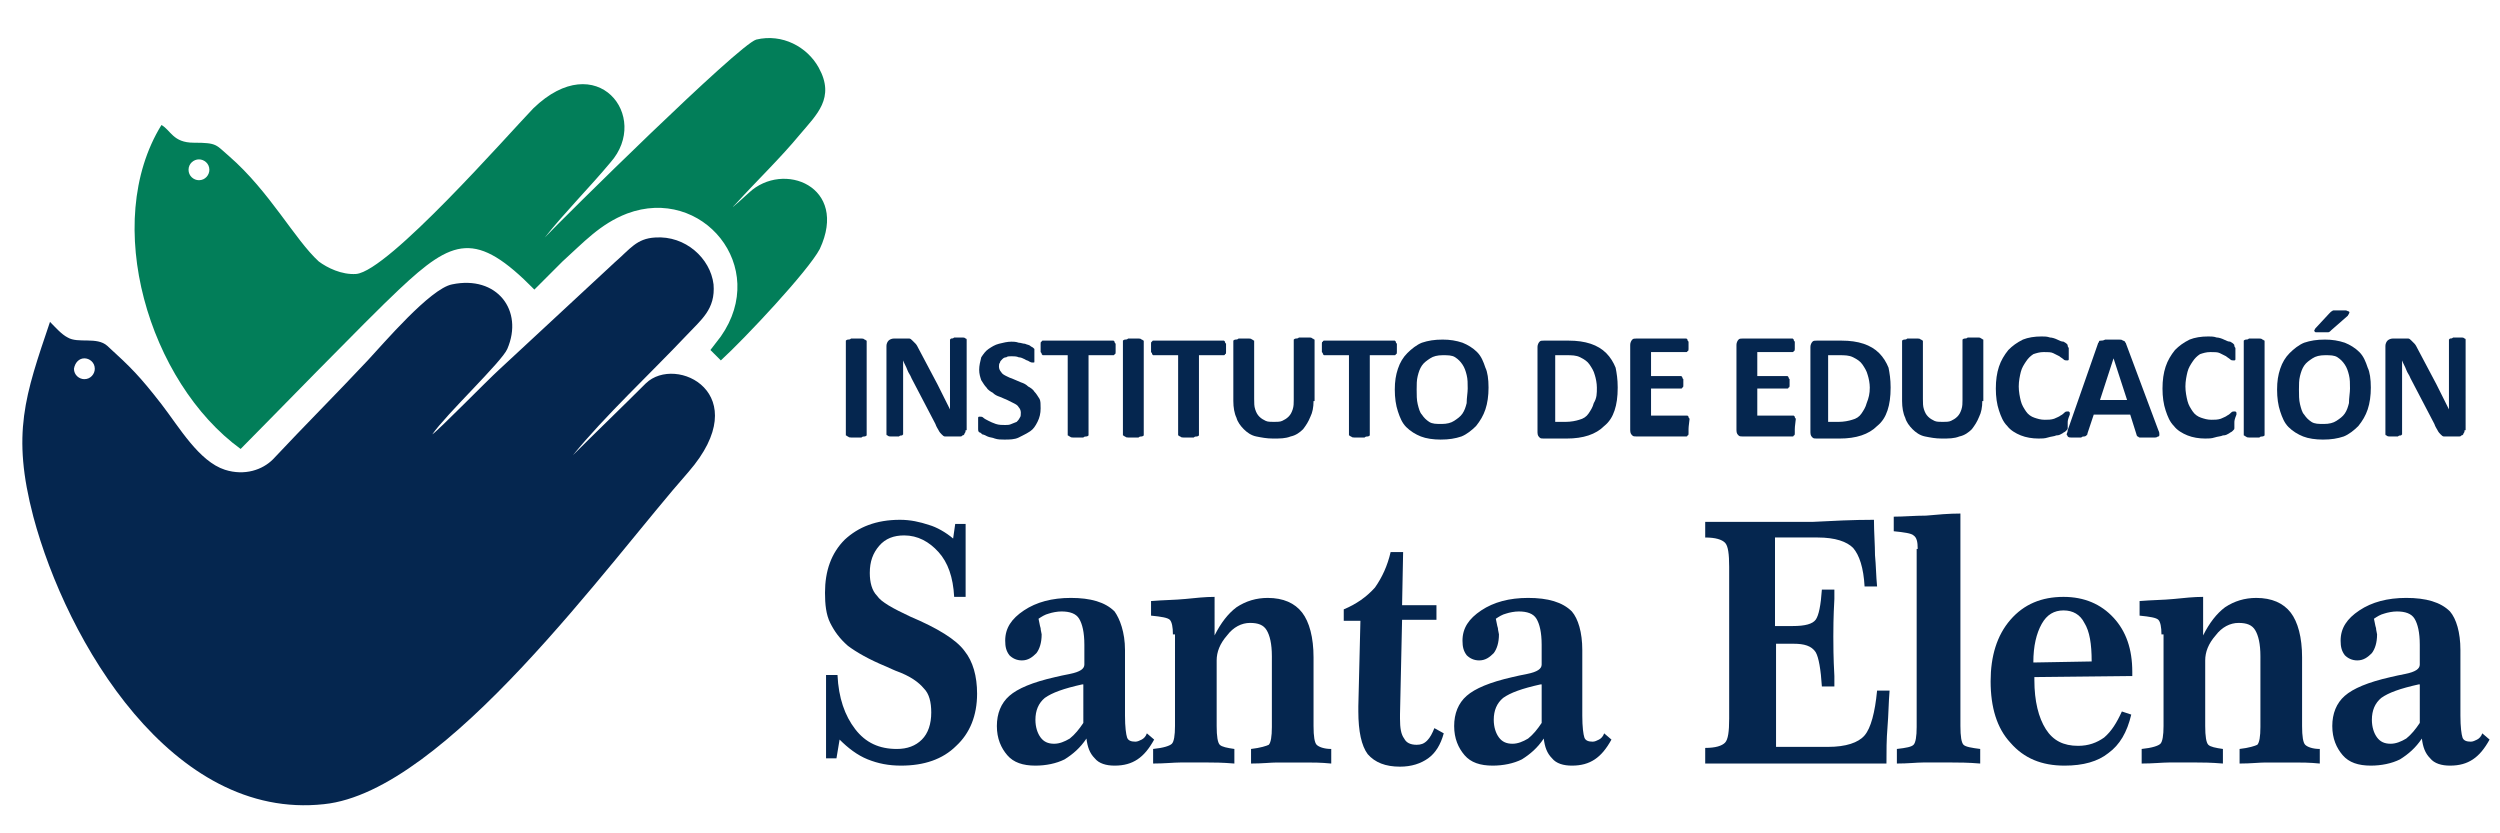 <?xml version="1.0" encoding="utf-8"?>
<!-- Generator: Adobe Illustrator 24.0.2, SVG Export Plug-In . SVG Version: 6.00 Build 0)  -->
<svg version="1.1" id="Capa_1" xmlns="http://www.w3.org/2000/svg" xmlns:xlink="http://www.w3.org/1999/xlink" x="0px" y="0px"
	 viewBox="0 0 240 80" style="enable-background:new 0 0 240 80;" xml:space="preserve">
<style type="text/css">
	.st0{fill:#05264F;}
	.st1{fill-rule:evenodd;clip-rule:evenodd;fill:#05264F;}
	.st2{fill-rule:evenodd;clip-rule:evenodd;fill:#027E59;}
</style>
<g>
	<path class="st0" d="M83.2,41.7c0,0,0,0.1,0,0.1c0,0-0.1,0.1-0.2,0.1c-0.1,0-0.2,0-0.3,0.1c-0.1,0-0.3,0-0.5,0c-0.2,0-0.3,0-0.5,0
		c-0.1,0-0.2,0-0.3-0.1c-0.1,0-0.1-0.1-0.2-0.1c0,0,0-0.1,0-0.1v-8.9c0,0,0-0.1,0-0.1c0,0,0.1-0.1,0.2-0.1c0.1,0,0.2,0,0.3-0.1
		c0.1,0,0.3,0,0.5,0c0.2,0,0.3,0,0.5,0c0.1,0,0.2,0,0.3,0.1c0.1,0,0.1,0.1,0.2,0.1c0,0,0,0.1,0,0.1V41.7z"/>
	<path class="st0" d="M92.7,41.3c0,0.1,0,0.2-0.1,0.3c0,0.1-0.1,0.2-0.2,0.2c-0.1,0.1-0.1,0.1-0.2,0.1c-0.1,0-0.2,0-0.3,0h-0.8
		c-0.2,0-0.3,0-0.4,0c-0.1,0-0.2-0.1-0.3-0.2c-0.1-0.1-0.2-0.2-0.3-0.4c-0.1-0.2-0.2-0.3-0.3-0.6l-2.3-4.4c-0.1-0.3-0.3-0.5-0.4-0.8
		c-0.1-0.3-0.3-0.6-0.4-0.9h0c0,0.3,0,0.7,0,1c0,0.3,0,0.7,0,1.1v4.9c0,0,0,0.1,0,0.1c0,0-0.1,0.1-0.1,0.1c-0.1,0-0.2,0-0.3,0.1
		c-0.1,0-0.3,0-0.4,0c-0.2,0-0.3,0-0.4,0c-0.1,0-0.2,0-0.3-0.1c-0.1,0-0.1-0.1-0.1-0.1c0,0,0-0.1,0-0.1v-8.4c0-0.2,0.1-0.4,0.2-0.5
		c0.1-0.1,0.3-0.2,0.5-0.2h1c0.2,0,0.3,0,0.5,0c0.1,0,0.2,0.1,0.3,0.2c0.1,0.1,0.2,0.2,0.3,0.3c0.1,0.1,0.2,0.3,0.3,0.5l1.8,3.4
		c0.1,0.2,0.2,0.4,0.3,0.6c0.1,0.2,0.2,0.4,0.3,0.6c0.1,0.2,0.2,0.4,0.3,0.6c0.1,0.2,0.2,0.4,0.3,0.6h0c0-0.3,0-0.7,0-1.1
		c0-0.4,0-0.7,0-1.1v-4.4c0,0,0-0.1,0-0.1c0,0,0.1-0.1,0.1-0.1c0.1,0,0.2,0,0.3-0.1c0.1,0,0.3,0,0.4,0c0.2,0,0.3,0,0.4,0
		c0.1,0,0.2,0,0.3,0.1c0.1,0,0.1,0.1,0.1,0.1c0,0,0,0.1,0,0.1V41.3z"/>
	<path class="st0" d="M99.9,39.2c0,0.5-0.1,0.9-0.3,1.3c-0.2,0.4-0.4,0.7-0.7,0.9c-0.3,0.2-0.7,0.4-1.1,0.6s-0.9,0.2-1.4,0.2
		c-0.3,0-0.6,0-0.9-0.1C95.3,42,95,42,94.8,41.9c-0.2-0.1-0.4-0.2-0.5-0.2c-0.1-0.1-0.2-0.2-0.3-0.2c-0.1-0.1-0.1-0.2-0.1-0.3
		c0-0.1,0-0.3,0-0.5c0-0.2,0-0.3,0-0.4c0-0.1,0-0.2,0-0.2c0-0.1,0.1-0.1,0.1-0.1c0,0,0.1,0,0.1,0c0.1,0,0.2,0,0.3,0.1
		c0.1,0.1,0.3,0.2,0.5,0.3c0.2,0.1,0.4,0.2,0.7,0.3c0.3,0.1,0.6,0.1,0.9,0.1c0.2,0,0.4,0,0.6-0.1c0.2-0.1,0.3-0.1,0.5-0.2
		c0.1-0.1,0.2-0.2,0.3-0.4c0.1-0.1,0.1-0.3,0.1-0.5c0-0.2-0.1-0.4-0.2-0.5c-0.1-0.2-0.3-0.3-0.5-0.4c-0.2-0.1-0.4-0.2-0.6-0.3
		c-0.2-0.1-0.5-0.2-0.7-0.3c-0.3-0.1-0.5-0.2-0.7-0.4c-0.2-0.1-0.5-0.3-0.6-0.5c-0.2-0.2-0.3-0.4-0.5-0.7c-0.1-0.3-0.2-0.6-0.2-1
		c0-0.4,0.1-0.8,0.2-1.2c0.2-0.3,0.4-0.6,0.7-0.8c0.3-0.2,0.6-0.4,1-0.5c0.4-0.1,0.8-0.2,1.2-0.2c0.2,0,0.4,0,0.7,0.1
		c0.2,0,0.4,0.1,0.6,0.1c0.2,0.1,0.4,0.1,0.5,0.2c0.1,0.1,0.2,0.1,0.3,0.2c0,0,0.1,0.1,0.1,0.1c0,0,0,0.1,0,0.1c0,0.1,0,0.1,0,0.2
		c0,0.1,0,0.2,0,0.3c0,0.1,0,0.3,0,0.4c0,0.1,0,0.2,0,0.2c0,0.1,0,0.1-0.1,0.1c0,0-0.1,0-0.1,0c-0.1,0-0.1,0-0.3-0.1
		c-0.1-0.1-0.3-0.1-0.4-0.2c-0.2-0.1-0.4-0.2-0.6-0.2c-0.2-0.1-0.5-0.1-0.7-0.1c-0.2,0-0.4,0-0.5,0.1c-0.2,0-0.3,0.1-0.4,0.2
		c-0.1,0.1-0.2,0.2-0.2,0.3c-0.1,0.1-0.1,0.3-0.1,0.4c0,0.2,0.1,0.4,0.2,0.5c0.1,0.2,0.3,0.3,0.5,0.4c0.2,0.1,0.4,0.2,0.7,0.3
		c0.2,0.1,0.5,0.2,0.7,0.3c0.3,0.1,0.5,0.2,0.7,0.4c0.2,0.1,0.5,0.3,0.6,0.5c0.2,0.2,0.3,0.4,0.5,0.7C99.9,38.5,99.9,38.8,99.9,39.2
		"/>
	<path class="st0" d="M107.1,33.4c0,0.1,0,0.3,0,0.4c0,0.1,0,0.2-0.1,0.2c0,0.1-0.1,0.1-0.1,0.1c0,0-0.1,0-0.1,0h-2.3v7.6
		c0,0,0,0.1,0,0.1c0,0-0.1,0.1-0.2,0.1c-0.1,0-0.2,0-0.3,0.1c-0.1,0-0.3,0-0.5,0s-0.3,0-0.5,0c-0.1,0-0.2,0-0.3-0.1
		c-0.1,0-0.1-0.1-0.2-0.1c0,0,0-0.1,0-0.1v-7.6h-2.3c0,0-0.1,0-0.1,0c0,0-0.1-0.1-0.1-0.1c0-0.1,0-0.1-0.1-0.2c0-0.1,0-0.2,0-0.4
		c0-0.1,0-0.3,0-0.4c0-0.1,0-0.2,0.1-0.2c0-0.1,0.1-0.1,0.1-0.1c0,0,0.1,0,0.1,0h6.6c0,0,0.1,0,0.1,0c0,0,0.1,0.1,0.1,0.1
		c0,0.1,0,0.1,0.1,0.2C107.1,33.1,107.1,33.3,107.1,33.4"/>
	<path class="st0" d="M109.8,41.7c0,0,0,0.1,0,0.1c0,0-0.1,0.1-0.2,0.1c-0.1,0-0.2,0-0.3,0.1c-0.1,0-0.3,0-0.5,0c-0.2,0-0.3,0-0.5,0
		c-0.1,0-0.2,0-0.3-0.1c-0.1,0-0.1-0.1-0.2-0.1c0,0,0-0.1,0-0.1v-8.9c0,0,0-0.1,0-0.1c0,0,0.1-0.1,0.2-0.1c0.1,0,0.2,0,0.3-0.1
		c0.1,0,0.3,0,0.5,0c0.2,0,0.3,0,0.5,0c0.1,0,0.2,0,0.3,0.1c0.1,0,0.1,0.1,0.2,0.1c0,0,0,0.1,0,0.1V41.7z"/>
	<path class="st0" d="M117.7,33.4c0,0.1,0,0.3,0,0.4c0,0.1,0,0.2-0.1,0.2c0,0.1-0.1,0.1-0.1,0.1c0,0-0.1,0-0.1,0h-2.3v7.6
		c0,0,0,0.1,0,0.1c0,0-0.1,0.1-0.2,0.1c-0.1,0-0.2,0-0.3,0.1c-0.1,0-0.3,0-0.5,0s-0.3,0-0.5,0c-0.1,0-0.2,0-0.3-0.1
		c-0.1,0-0.1-0.1-0.2-0.1c0,0,0-0.1,0-0.1v-7.6h-2.3c0,0-0.1,0-0.1,0c0,0-0.1-0.1-0.1-0.1c0-0.1,0-0.1-0.1-0.2c0-0.1,0-0.2,0-0.4
		c0-0.1,0-0.3,0-0.4c0-0.1,0-0.2,0.1-0.2c0-0.1,0.1-0.1,0.1-0.1c0,0,0.1,0,0.1,0h6.6c0,0,0.1,0,0.1,0c0,0,0.1,0.1,0.1,0.1
		c0,0.1,0,0.1,0.1,0.2C117.7,33.1,117.7,33.3,117.7,33.4"/>
	<path class="st0" d="M126.1,38.5c0,0.6-0.1,1.1-0.3,1.5c-0.2,0.5-0.4,0.8-0.7,1.2c-0.3,0.3-0.7,0.6-1.2,0.7c-0.5,0.2-1,0.2-1.7,0.2
		c-0.6,0-1.1-0.1-1.6-0.2c-0.5-0.1-0.9-0.4-1.2-0.7c-0.3-0.3-0.6-0.7-0.7-1.1c-0.2-0.4-0.3-1-0.3-1.6v-5.7c0,0,0-0.1,0-0.1
		c0,0,0.1-0.1,0.2-0.1c0.1,0,0.2,0,0.3-0.1c0.1,0,0.3,0,0.5,0c0.2,0,0.3,0,0.5,0c0.1,0,0.2,0,0.3,0.1c0.1,0,0.1,0.1,0.2,0.1
		c0,0,0,0.1,0,0.1v5.5c0,0.4,0,0.7,0.1,1c0.1,0.3,0.2,0.5,0.4,0.7c0.2,0.2,0.4,0.3,0.6,0.4c0.2,0.1,0.5,0.1,0.8,0.1
		c0.3,0,0.6,0,0.8-0.1c0.2-0.1,0.4-0.2,0.6-0.4c0.2-0.2,0.3-0.4,0.4-0.7c0.1-0.3,0.1-0.6,0.1-0.9v-5.7c0,0,0-0.1,0-0.1
		c0,0,0.1-0.1,0.2-0.1c0.1,0,0.2,0,0.3-0.1c0.1,0,0.3,0,0.5,0c0.2,0,0.3,0,0.5,0c0.1,0,0.2,0,0.3,0.1c0.1,0,0.1,0.1,0.2,0.1
		c0,0,0,0.1,0,0.1V38.5z"/>
	<path class="st0" d="M134.1,33.4c0,0.1,0,0.3,0,0.4c0,0.1,0,0.2-0.1,0.2c0,0.1-0.1,0.1-0.1,0.1c0,0-0.1,0-0.1,0h-2.3v7.6
		c0,0,0,0.1,0,0.1c0,0-0.1,0.1-0.2,0.1c-0.1,0-0.2,0-0.3,0.1c-0.1,0-0.3,0-0.5,0s-0.3,0-0.5,0c-0.1,0-0.2,0-0.3-0.1
		c-0.1,0-0.1-0.1-0.2-0.1c0,0,0-0.1,0-0.1v-7.6h-2.3c0,0-0.1,0-0.1,0c0,0-0.1-0.1-0.1-0.1c0-0.1,0-0.1-0.1-0.2c0-0.1,0-0.2,0-0.4
		c0-0.1,0-0.3,0-0.4c0-0.1,0-0.2,0.1-0.2c0-0.1,0.1-0.1,0.1-0.1c0,0,0.1,0,0.1,0h6.6c0,0,0.1,0,0.1,0c0,0,0.1,0.1,0.1,0.1
		c0,0.1,0,0.1,0.1,0.2C134.1,33.1,134.1,33.3,134.1,33.4"/>
	<path class="st0" d="M140.9,37.3c0-0.5,0-0.9-0.1-1.3c-0.1-0.4-0.2-0.7-0.4-1c-0.2-0.3-0.4-0.5-0.7-0.7c-0.3-0.2-0.7-0.2-1.2-0.2
		c-0.5,0-0.9,0.1-1.2,0.3c-0.3,0.2-0.6,0.4-0.8,0.7c-0.2,0.3-0.3,0.6-0.4,1c-0.1,0.4-0.1,0.8-0.1,1.3c0,0.5,0,1,0.1,1.4
		c0.1,0.4,0.2,0.8,0.4,1c0.2,0.3,0.4,0.5,0.7,0.7c0.3,0.2,0.7,0.2,1.2,0.2c0.5,0,0.9-0.1,1.2-0.3c0.3-0.2,0.6-0.4,0.8-0.7
		c0.2-0.3,0.3-0.6,0.4-1C140.8,38.2,140.9,37.7,140.9,37.3 M142.9,37.2c0,0.8-0.1,1.5-0.3,2.1c-0.2,0.6-0.5,1.1-0.9,1.6
		c-0.4,0.4-0.9,0.8-1.4,1c-0.6,0.2-1.2,0.3-2,0.3c-0.7,0-1.4-0.1-1.9-0.3c-0.5-0.2-1-0.5-1.4-0.9c-0.4-0.4-0.6-0.9-0.8-1.5
		c-0.2-0.6-0.3-1.3-0.3-2.1c0-0.8,0.1-1.4,0.3-2c0.2-0.6,0.5-1.1,0.9-1.5c0.4-0.4,0.9-0.8,1.4-1c0.6-0.2,1.2-0.3,2-0.3
		c0.7,0,1.3,0.1,1.9,0.3c0.5,0.2,1,0.5,1.4,0.9c0.4,0.4,0.6,0.9,0.8,1.5C142.8,35.7,142.9,36.4,142.9,37.2z"/>
	<path class="st0" d="M153.3,37.2c0-0.4-0.1-0.9-0.2-1.2c-0.1-0.4-0.3-0.7-0.5-1c-0.2-0.3-0.5-0.5-0.9-0.7c-0.4-0.2-0.8-0.2-1.4-0.2
		h-1v6.4h1c0.5,0,1-0.1,1.3-0.2c0.4-0.1,0.7-0.3,0.9-0.6c0.2-0.3,0.4-0.6,0.5-1C153.3,38.2,153.3,37.8,153.3,37.2 M155.3,37.2
		c0,0.9-0.1,1.6-0.3,2.2c-0.2,0.6-0.5,1.1-1,1.5c-0.4,0.4-0.9,0.7-1.5,0.9c-0.6,0.2-1.3,0.3-2.1,0.3h-2.2c-0.2,0-0.3,0-0.4-0.1
		c-0.1-0.1-0.2-0.2-0.2-0.5v-8.2c0-0.2,0.1-0.4,0.2-0.5c0.1-0.1,0.2-0.1,0.4-0.1h2.4c0.8,0,1.5,0.1,2.1,0.3c0.6,0.2,1.1,0.5,1.5,0.9
		c0.4,0.4,0.7,0.9,0.9,1.4C155.2,35.8,155.3,36.4,155.3,37.2z"/>
	<path class="st0" d="M162.1,41.2c0,0.1,0,0.3,0,0.4c0,0.1,0,0.2-0.1,0.2c0,0.1-0.1,0.1-0.1,0.1c0,0-0.1,0-0.1,0h-4.7
		c-0.2,0-0.3,0-0.4-0.1c-0.1-0.1-0.2-0.2-0.2-0.5v-8.2c0-0.2,0.1-0.4,0.2-0.5c0.1-0.1,0.2-0.1,0.4-0.1h4.7c0,0,0.1,0,0.1,0
		c0,0,0.1,0.1,0.1,0.1c0,0.1,0,0.1,0.1,0.2c0,0.1,0,0.2,0,0.4c0,0.1,0,0.2,0,0.3c0,0.1,0,0.2-0.1,0.2c0,0.1-0.1,0.1-0.1,0.1
		c0,0-0.1,0-0.1,0h-3.3v2.3h2.8c0,0,0.1,0,0.1,0c0,0,0.1,0.1,0.1,0.1c0,0.1,0,0.1,0.1,0.2c0,0.1,0,0.2,0,0.3c0,0.1,0,0.3,0,0.3
		c0,0.1,0,0.2-0.1,0.2c0,0.1-0.1,0.1-0.1,0.1c0,0-0.1,0-0.1,0h-2.8v2.6h3.4c0,0,0.1,0,0.1,0c0,0,0.1,0.1,0.1,0.1
		c0,0.1,0,0.1,0.1,0.2C162.1,41,162.1,41.1,162.1,41.2"/>
	<path class="st0" d="M172.3,41.2c0,0.1,0,0.3,0,0.4c0,0.1,0,0.2-0.1,0.2c0,0.1-0.1,0.1-0.1,0.1c0,0-0.1,0-0.1,0h-4.7
		c-0.2,0-0.3,0-0.4-0.1c-0.1-0.1-0.2-0.2-0.2-0.5v-8.2c0-0.2,0.1-0.4,0.2-0.5c0.1-0.1,0.2-0.1,0.4-0.1h4.7c0,0,0.1,0,0.1,0
		c0,0,0.1,0.1,0.1,0.1c0,0.1,0,0.1,0.1,0.2c0,0.1,0,0.2,0,0.4c0,0.1,0,0.2,0,0.3c0,0.1,0,0.2-0.1,0.2c0,0.1-0.1,0.1-0.1,0.1
		c0,0-0.1,0-0.1,0h-3.3v2.3h2.8c0,0,0.1,0,0.1,0c0,0,0.1,0.1,0.1,0.1c0,0.1,0,0.1,0.1,0.2c0,0.1,0,0.2,0,0.3c0,0.1,0,0.3,0,0.3
		c0,0.1,0,0.2-0.1,0.2c0,0.1-0.1,0.1-0.1,0.1c0,0-0.1,0-0.1,0h-2.8v2.6h3.4c0,0,0.1,0,0.1,0c0,0,0.1,0.1,0.1,0.1
		c0,0.1,0,0.1,0.1,0.2C172.3,41,172.3,41.1,172.3,41.2"/>
	<path class="st0" d="M179.5,37.2c0-0.4-0.1-0.9-0.2-1.2c-0.1-0.4-0.3-0.7-0.5-1c-0.2-0.3-0.5-0.5-0.9-0.7c-0.4-0.2-0.8-0.2-1.4-0.2
		h-1v6.4h1c0.5,0,1-0.1,1.3-0.2c0.4-0.1,0.7-0.3,0.9-0.6c0.2-0.3,0.4-0.6,0.5-1C179.4,38.2,179.5,37.8,179.5,37.2 M181.5,37.2
		c0,0.9-0.1,1.6-0.3,2.2c-0.2,0.6-0.5,1.1-1,1.5c-0.4,0.4-0.9,0.7-1.5,0.9c-0.6,0.2-1.3,0.3-2.1,0.3h-2.2c-0.2,0-0.3,0-0.4-0.1
		c-0.1-0.1-0.2-0.2-0.2-0.5v-8.2c0-0.2,0.1-0.4,0.2-0.5c0.1-0.1,0.2-0.1,0.4-0.1h2.4c0.8,0,1.5,0.1,2.1,0.3c0.6,0.2,1.1,0.5,1.5,0.9
		c0.4,0.4,0.7,0.9,0.9,1.4C181.4,35.8,181.5,36.4,181.5,37.2z"/>
	<path class="st0" d="M190.3,38.5c0,0.6-0.1,1.1-0.3,1.5c-0.2,0.5-0.4,0.8-0.7,1.2c-0.3,0.3-0.7,0.6-1.2,0.7c-0.5,0.2-1,0.2-1.7,0.2
		c-0.6,0-1.1-0.1-1.6-0.2c-0.5-0.1-0.9-0.4-1.2-0.7c-0.3-0.3-0.6-0.7-0.7-1.1c-0.2-0.4-0.3-1-0.3-1.6v-5.7c0,0,0-0.1,0-0.1
		c0,0,0.1-0.1,0.2-0.1c0.1,0,0.2,0,0.3-0.1c0.1,0,0.3,0,0.5,0c0.2,0,0.3,0,0.5,0c0.1,0,0.2,0,0.3,0.1c0.1,0,0.1,0.1,0.2,0.1
		c0,0,0,0.1,0,0.1v5.5c0,0.4,0,0.7,0.1,1c0.1,0.3,0.2,0.5,0.4,0.7c0.2,0.2,0.4,0.3,0.6,0.4c0.2,0.1,0.5,0.1,0.8,0.1
		c0.3,0,0.6,0,0.8-0.1c0.2-0.1,0.4-0.2,0.6-0.4c0.2-0.2,0.3-0.4,0.4-0.7c0.1-0.3,0.1-0.6,0.1-0.9v-5.7c0,0,0-0.1,0-0.1
		c0,0,0.1-0.1,0.2-0.1c0.1,0,0.2,0,0.3-0.1c0.1,0,0.3,0,0.5,0c0.2,0,0.3,0,0.5,0c0.1,0,0.2,0,0.3,0.1c0.1,0,0.1,0.1,0.2,0.1
		c0,0,0,0.1,0,0.1V38.5z"/>
	<path class="st0" d="M198.5,40.6c0,0.1,0,0.2,0,0.3c0,0.1,0,0.2,0,0.2c0,0.1,0,0.1-0.1,0.2c0,0-0.1,0.1-0.1,0.1
		c-0.1,0.1-0.2,0.1-0.3,0.2c-0.2,0.1-0.3,0.2-0.6,0.2c-0.2,0.1-0.5,0.1-0.8,0.2c-0.3,0.1-0.6,0.1-0.9,0.1c-0.6,0-1.2-0.1-1.7-0.3
		c-0.5-0.2-1-0.5-1.3-0.9c-0.4-0.4-0.6-0.9-0.8-1.5c-0.2-0.6-0.3-1.3-0.3-2.1c0-0.8,0.1-1.5,0.3-2.1c0.2-0.6,0.5-1.1,0.9-1.6
		c0.4-0.4,0.8-0.7,1.4-1c0.5-0.2,1.1-0.3,1.8-0.3c0.3,0,0.5,0,0.8,0.1c0.2,0,0.5,0.1,0.7,0.2c0.2,0.1,0.4,0.2,0.6,0.2
		c0.2,0.1,0.3,0.2,0.3,0.2c0.1,0.1,0.1,0.1,0.1,0.2c0,0,0,0.1,0.1,0.2c0,0.1,0,0.1,0,0.2c0,0.1,0,0.2,0,0.3c0,0.1,0,0.3,0,0.4
		c0,0.1,0,0.2,0,0.2c0,0.1-0.1,0.1-0.1,0.1c0,0-0.1,0-0.1,0c-0.1,0-0.2,0-0.3-0.1c-0.1-0.1-0.3-0.2-0.4-0.3
		c-0.2-0.1-0.4-0.2-0.6-0.3c-0.2-0.1-0.5-0.1-0.9-0.1c-0.4,0-0.7,0.1-1,0.2c-0.3,0.2-0.5,0.4-0.7,0.7c-0.2,0.3-0.4,0.6-0.5,1
		c-0.1,0.4-0.2,0.9-0.2,1.4c0,0.5,0.1,1,0.2,1.4c0.1,0.4,0.3,0.7,0.5,1c0.2,0.3,0.5,0.5,0.8,0.6c0.3,0.1,0.6,0.2,1,0.2
		c0.3,0,0.6,0,0.9-0.1c0.2-0.1,0.5-0.2,0.6-0.3c0.2-0.1,0.3-0.2,0.4-0.3c0.1-0.1,0.2-0.1,0.3-0.1c0,0,0.1,0,0.1,0
		c0,0,0.1,0.1,0.1,0.1c0,0.1,0,0.1,0,0.2C198.5,40.3,198.5,40.4,198.5,40.6"/>
	<path class="st0" d="M202.9,34.4L202.9,34.4l-1.3,4h2.6L202.9,34.4z M207.2,41.3c0.1,0.2,0.1,0.3,0.1,0.4c0,0.1,0,0.2-0.1,0.2
		c-0.1,0-0.1,0.1-0.3,0.1c-0.1,0-0.3,0-0.6,0c-0.2,0-0.4,0-0.6,0c-0.1,0-0.2,0-0.3,0c-0.1,0-0.1-0.1-0.2-0.1c0,0-0.1-0.1-0.1-0.2
		l-0.6-1.9h-3.5l-0.6,1.8c0,0.1,0,0.1-0.1,0.2c0,0-0.1,0.1-0.2,0.1c-0.1,0-0.2,0-0.3,0.1c-0.1,0-0.3,0-0.5,0c-0.2,0-0.4,0-0.5,0
		c-0.1,0-0.2,0-0.3-0.1c0-0.1-0.1-0.1-0.1-0.2c0-0.1,0.1-0.2,0.1-0.4l2.9-8.3c0-0.1,0.1-0.1,0.1-0.2c0-0.1,0.1-0.1,0.2-0.1
		c0.1,0,0.2,0,0.4-0.1c0.1,0,0.3,0,0.6,0c0.3,0,0.5,0,0.7,0c0.2,0,0.3,0,0.4,0.1c0.1,0,0.2,0.1,0.2,0.1c0,0.1,0.1,0.1,0.1,0.2
		L207.2,41.3z"/>
	<path class="st0" d="M214.5,40.6c0,0.1,0,0.2,0,0.3c0,0.1,0,0.2,0,0.2c0,0.1,0,0.1-0.1,0.2c0,0-0.1,0.1-0.1,0.1
		c-0.1,0.1-0.2,0.1-0.3,0.2c-0.2,0.1-0.3,0.2-0.6,0.2c-0.2,0.1-0.5,0.1-0.8,0.2c-0.3,0.1-0.6,0.1-0.9,0.1c-0.6,0-1.2-0.1-1.7-0.3
		s-1-0.5-1.3-0.9c-0.4-0.4-0.6-0.9-0.8-1.5c-0.2-0.6-0.3-1.3-0.3-2.1c0-0.8,0.1-1.5,0.3-2.1c0.2-0.6,0.5-1.1,0.9-1.6
		c0.4-0.4,0.8-0.7,1.4-1c0.5-0.2,1.1-0.3,1.8-0.3c0.3,0,0.5,0,0.8,0.1c0.2,0,0.5,0.1,0.7,0.2c0.2,0.1,0.4,0.2,0.6,0.2
		c0.2,0.1,0.3,0.2,0.3,0.2c0.1,0.1,0.1,0.1,0.1,0.2c0,0,0,0.1,0.1,0.2c0,0.1,0,0.1,0,0.2c0,0.1,0,0.2,0,0.3c0,0.1,0,0.3,0,0.4
		c0,0.1,0,0.2,0,0.2c0,0.1-0.1,0.1-0.1,0.1c0,0-0.1,0-0.1,0c-0.1,0-0.2,0-0.3-0.1c-0.1-0.1-0.3-0.2-0.4-0.3
		c-0.2-0.1-0.4-0.2-0.6-0.3c-0.2-0.1-0.5-0.1-0.9-0.1c-0.4,0-0.7,0.1-1,0.2c-0.3,0.2-0.5,0.4-0.7,0.7c-0.2,0.3-0.4,0.6-0.5,1
		c-0.1,0.4-0.2,0.9-0.2,1.4c0,0.5,0.1,1,0.2,1.4c0.1,0.4,0.3,0.7,0.5,1c0.2,0.3,0.5,0.5,0.8,0.6c0.3,0.1,0.6,0.2,1,0.2
		c0.3,0,0.6,0,0.9-0.1c0.2-0.1,0.5-0.2,0.6-0.3c0.2-0.1,0.3-0.2,0.4-0.3c0.1-0.1,0.2-0.1,0.3-0.1c0,0,0.1,0,0.1,0
		c0,0,0.1,0.1,0.1,0.1c0,0.1,0,0.1,0,0.2C214.5,40.3,214.5,40.4,214.5,40.6"/>
	<path class="st0" d="M217.4,41.7c0,0,0,0.1,0,0.1c0,0-0.1,0.1-0.2,0.1c-0.1,0-0.2,0-0.3,0.1c-0.1,0-0.3,0-0.5,0c-0.2,0-0.3,0-0.5,0
		c-0.1,0-0.2,0-0.3-0.1c-0.1,0-0.1-0.1-0.2-0.1c0,0,0-0.1,0-0.1v-8.9c0,0,0-0.1,0-0.1c0,0,0.1-0.1,0.2-0.1c0.1,0,0.2,0,0.3-0.1
		c0.1,0,0.3,0,0.5,0c0.2,0,0.3,0,0.5,0c0.1,0,0.2,0,0.3,0.1c0.1,0,0.1,0.1,0.2,0.1c0,0,0,0.1,0,0.1V41.7z"/>
	<path class="st0" d="M223.6,30.1c0.1-0.1,0.1-0.1,0.2-0.2c0.1,0,0.1-0.1,0.2-0.1c0.1,0,0.2,0,0.3,0c0.1,0,0.3,0,0.4,0
		c0.2,0,0.4,0,0.5,0c0.1,0,0.2,0.1,0.3,0.1c0,0,0.1,0.1,0,0.2c0,0.1-0.1,0.1-0.1,0.2l-1.6,1.4c0,0-0.1,0.1-0.1,0.1
		c0,0-0.1,0.1-0.2,0.1c-0.1,0-0.2,0-0.3,0c-0.1,0-0.2,0-0.4,0c-0.2,0-0.3,0-0.4,0c-0.1,0-0.2,0-0.2-0.1c0,0-0.1-0.1,0-0.1
		c0,0,0-0.1,0.1-0.2L223.6,30.1z M225.6,37.3c0-0.5,0-0.9-0.1-1.3c-0.1-0.4-0.2-0.7-0.4-1c-0.2-0.3-0.4-0.5-0.7-0.7
		c-0.3-0.2-0.7-0.2-1.2-0.2c-0.5,0-0.9,0.1-1.2,0.3c-0.3,0.2-0.6,0.4-0.8,0.7c-0.2,0.3-0.3,0.6-0.4,1c-0.1,0.4-0.1,0.8-0.1,1.3
		c0,0.5,0,1,0.1,1.4c0.1,0.4,0.2,0.8,0.4,1c0.2,0.3,0.4,0.5,0.7,0.7c0.3,0.2,0.7,0.2,1.2,0.2c0.5,0,0.9-0.1,1.2-0.3
		c0.3-0.2,0.6-0.4,0.8-0.7c0.2-0.3,0.3-0.6,0.4-1C225.5,38.2,225.6,37.7,225.6,37.3z M227.6,37.2c0,0.8-0.1,1.5-0.3,2.1
		c-0.2,0.6-0.5,1.1-0.9,1.6c-0.4,0.4-0.9,0.8-1.4,1c-0.6,0.2-1.2,0.3-2,0.3c-0.7,0-1.4-0.1-1.9-0.3c-0.5-0.2-1-0.5-1.4-0.9
		c-0.4-0.4-0.6-0.9-0.8-1.5c-0.2-0.6-0.3-1.3-0.3-2.1c0-0.8,0.1-1.4,0.3-2c0.2-0.6,0.5-1.1,0.9-1.5c0.4-0.4,0.9-0.8,1.4-1
		c0.6-0.2,1.2-0.3,2-0.3c0.7,0,1.3,0.1,1.9,0.3c0.5,0.2,1,0.5,1.4,0.9c0.4,0.4,0.6,0.9,0.8,1.5C227.5,35.7,227.6,36.4,227.6,37.2z"
		/>
	<path class="st0" d="M236.6,41.3c0,0.1,0,0.2-0.1,0.3c0,0.1-0.1,0.2-0.2,0.2c-0.1,0.1-0.1,0.1-0.2,0.1c-0.1,0-0.2,0-0.3,0H235
		c-0.2,0-0.3,0-0.4,0c-0.1,0-0.2-0.1-0.3-0.2c-0.1-0.1-0.2-0.2-0.3-0.4c-0.1-0.2-0.2-0.3-0.3-0.6l-2.3-4.4c-0.1-0.3-0.3-0.5-0.4-0.8
		c-0.1-0.3-0.3-0.6-0.4-0.9h0c0,0.3,0,0.7,0,1c0,0.3,0,0.7,0,1.1v4.9c0,0,0,0.1,0,0.1c0,0-0.1,0.1-0.1,0.1c-0.1,0-0.2,0-0.3,0.1
		c-0.1,0-0.3,0-0.4,0c-0.2,0-0.3,0-0.4,0c-0.1,0-0.2,0-0.3-0.1c-0.1,0-0.1-0.1-0.1-0.1c0,0,0-0.1,0-0.1v-8.4c0-0.2,0.1-0.4,0.2-0.5
		c0.1-0.1,0.3-0.2,0.5-0.2h1c0.2,0,0.3,0,0.5,0c0.1,0,0.2,0.1,0.3,0.2c0.1,0.1,0.2,0.2,0.3,0.3c0.1,0.1,0.2,0.3,0.3,0.5l1.8,3.4
		c0.1,0.2,0.2,0.4,0.3,0.6c0.1,0.2,0.2,0.4,0.3,0.6c0.1,0.2,0.2,0.4,0.3,0.6c0.1,0.2,0.2,0.4,0.3,0.6h0c0-0.3,0-0.7,0-1.1
		c0-0.4,0-0.7,0-1.1v-4.4c0,0,0-0.1,0-0.1c0,0,0.1-0.1,0.1-0.1c0.1,0,0.2,0,0.3-0.1c0.1,0,0.3,0,0.4,0c0.2,0,0.3,0,0.4,0
		c0.1,0,0.2,0,0.3,0.1c0.1,0,0.1,0.1,0.1,0.1c0,0,0,0.1,0,0.1V41.3z"/>
	<path class="st0" d="M91.5,51.7l0.2-1.4h1v3.2v2.4v1.4h-1.1c-0.1-1.9-0.6-3.3-1.5-4.3c-0.9-1-2-1.6-3.3-1.6c-1,0-1.8,0.3-2.4,1
		c-0.6,0.7-0.9,1.5-0.9,2.6c0,0.9,0.2,1.7,0.7,2.2c0.4,0.6,1.5,1.2,3.2,2c2.6,1.1,4.4,2.2,5.2,3.3c0.8,1,1.2,2.4,1.2,4.1
		c0,2.1-0.7,3.8-2,5c-1.3,1.3-3.1,1.9-5.3,1.9c-1.2,0-2.2-0.2-3.2-0.6c-1-0.4-1.9-1.1-2.7-1.9l-0.3,1.8h-1V71v-2.5v-2v-1.7h1.1
		c0.1,2.2,0.7,3.9,1.7,5.2c1,1.3,2.3,1.9,4,1.9c1,0,1.8-0.3,2.4-0.9c0.6-0.6,0.9-1.5,0.9-2.6c0-1-0.2-1.8-0.7-2.3
		c-0.5-0.6-1.3-1.2-2.7-1.7c-0.2-0.1-0.5-0.2-0.9-0.4c-1.7-0.7-2.9-1.4-3.7-2c-0.8-0.7-1.3-1.4-1.7-2.2c-0.4-0.8-0.5-1.8-0.5-2.9
		c0-2.1,0.6-3.8,1.9-5.1c1.3-1.2,3-1.9,5.3-1.9c1,0,1.9,0.2,2.8,0.5C89.9,50.6,90.8,51.1,91.5,51.7"/>
	<path class="st0" d="M108,62.4v6.3c0,1.1,0.1,1.8,0.2,2.1c0.1,0.3,0.4,0.4,0.8,0.4c0.2,0,0.4-0.1,0.6-0.2c0.2-0.1,0.4-0.3,0.5-0.6
		l0.7,0.6c-0.5,0.9-1,1.5-1.6,1.9c-0.6,0.4-1.3,0.6-2.2,0.6c-0.8,0-1.5-0.2-1.9-0.7c-0.5-0.5-0.7-1.1-0.8-1.9
		c-0.6,0.9-1.3,1.5-2.1,2c-0.8,0.4-1.8,0.6-2.8,0.6c-1.2,0-2.1-0.3-2.7-1c-0.6-0.7-1-1.6-1-2.8c0-1.2,0.4-2.2,1.2-2.9
		c0.8-0.7,2.2-1.3,4.4-1.8c0.4-0.1,0.9-0.2,1.4-0.3c1-0.2,1.4-0.5,1.4-0.9v-1.9c0-1.2-0.2-2-0.5-2.5c-0.3-0.5-0.9-0.7-1.7-0.7
		c-0.4,0-0.9,0.1-1.2,0.2c-0.4,0.1-0.7,0.3-1,0.5c0.1,0.4,0.1,0.6,0.2,0.9c0,0.2,0.1,0.5,0.1,0.6c0,0.8-0.2,1.4-0.5,1.8
		c-0.4,0.4-0.8,0.7-1.4,0.7c-0.5,0-0.9-0.2-1.2-0.5c-0.3-0.4-0.4-0.8-0.4-1.4c0-1.2,0.6-2.1,1.8-2.9c1.2-0.8,2.7-1.2,4.5-1.2
		c1.9,0,3.3,0.4,4.2,1.3C107.5,59.4,108,60.7,108,62.4L108,62.4z M103.9,65.7c-1.8,0.4-2.9,0.8-3.6,1.3c-0.6,0.5-0.9,1.2-0.9,2.1
		c0,0.7,0.2,1.3,0.5,1.7c0.3,0.4,0.7,0.6,1.3,0.6c0.5,0,1-0.2,1.5-0.5c0.5-0.4,0.9-0.9,1.3-1.5V65.7z"/>
	<path class="st0" d="M112.6,60.9c0-0.7-0.1-1.2-0.3-1.4c-0.2-0.2-0.8-0.3-1.8-0.4v-1.4c1.2-0.1,2.3-0.1,3.3-0.2
		c1-0.1,1.9-0.2,2.8-0.2V61c0.6-1.2,1.3-2.1,2.1-2.7c0.9-0.6,1.9-0.9,3-0.9c1.5,0,2.6,0.5,3.3,1.4c0.7,0.9,1.1,2.4,1.1,4.3v6.6
		c0,1,0.1,1.6,0.3,1.8c0.2,0.2,0.7,0.4,1.4,0.4v1.4c-1-0.1-1.8-0.1-2.4-0.1c-0.6,0-1,0-1.4,0c-0.4,0-0.8,0-1.4,0
		c-0.6,0-1.4,0.1-2.5,0.1v-1.4c0.9-0.1,1.5-0.3,1.7-0.4c0.2-0.2,0.3-0.8,0.3-1.7V63c0-1.2-0.2-2-0.5-2.5c-0.3-0.5-0.8-0.7-1.6-0.7
		c-0.8,0-1.6,0.4-2.2,1.2c-0.7,0.8-1,1.6-1,2.4v6.3c0,1,0.1,1.6,0.3,1.8c0.2,0.2,0.7,0.3,1.4,0.4v1.4c-1.2-0.1-2-0.1-2.5-0.1
		c-0.5,0-0.9,0-1.2,0c-0.4,0-0.9,0-1.5,0c-0.6,0-1.5,0.1-2.6,0.1v-1.4c1-0.1,1.6-0.3,1.8-0.5c0.2-0.2,0.3-0.8,0.3-1.7V60.9z"/>
	<path class="st0" d="M133.5,53h1.2l-0.1,5.1h3.3v1.4h-3.3l-0.2,9.1v0.4c0,0.9,0.1,1.5,0.4,1.9c0.2,0.4,0.6,0.6,1.2,0.6
		c0.4,0,0.7-0.1,1-0.4c0.3-0.3,0.5-0.7,0.7-1.2l0.9,0.5c-0.3,1.1-0.8,1.9-1.5,2.4c-0.7,0.5-1.6,0.8-2.7,0.8c-1.4,0-2.4-0.4-3.1-1.2
		c-0.6-0.8-0.9-2.2-0.9-4.1v-0.5l0.2-8.2H129v-1.1c1.2-0.5,2.2-1.2,3-2.1C132.7,55.4,133.2,54.3,133.5,53"/>
	<path class="st0" d="M151.9,62.4v6.3c0,1.1,0.1,1.8,0.2,2.1c0.1,0.3,0.4,0.4,0.8,0.4c0.2,0,0.4-0.1,0.6-0.2
		c0.2-0.1,0.4-0.3,0.5-0.6l0.7,0.6c-0.5,0.9-1,1.5-1.6,1.9c-0.6,0.4-1.3,0.6-2.2,0.6c-0.8,0-1.5-0.2-1.9-0.7
		c-0.5-0.5-0.7-1.1-0.8-1.9c-0.6,0.9-1.3,1.5-2.1,2c-0.8,0.4-1.8,0.6-2.8,0.6c-1.2,0-2.1-0.3-2.7-1c-0.6-0.7-1-1.6-1-2.8
		c0-1.2,0.4-2.2,1.2-2.9c0.8-0.7,2.2-1.3,4.4-1.8c0.4-0.1,0.9-0.2,1.4-0.3c1-0.2,1.4-0.5,1.4-0.9v-1.9c0-1.2-0.2-2-0.5-2.5
		c-0.3-0.5-0.9-0.7-1.7-0.7c-0.4,0-0.9,0.1-1.2,0.2c-0.4,0.1-0.7,0.3-1,0.5c0.1,0.4,0.1,0.6,0.2,0.9c0,0.2,0.1,0.5,0.1,0.6
		c0,0.8-0.2,1.4-0.5,1.8c-0.4,0.4-0.8,0.7-1.4,0.7c-0.5,0-0.9-0.2-1.2-0.5c-0.3-0.4-0.4-0.8-0.4-1.4c0-1.2,0.6-2.1,1.8-2.9
		c1.2-0.8,2.7-1.2,4.5-1.2c1.9,0,3.3,0.4,4.2,1.3C151.5,59.4,151.9,60.7,151.9,62.4L151.9,62.4z M147.9,65.7
		c-1.8,0.4-2.9,0.8-3.6,1.3c-0.6,0.5-0.9,1.2-0.9,2.1c0,0.7,0.2,1.3,0.5,1.7c0.3,0.4,0.7,0.6,1.3,0.6c0.5,0,1-0.2,1.5-0.5
		c0.5-0.4,0.9-0.9,1.3-1.5V65.7z"/>
	<path class="st0" d="M179.9,49.9c0,1.2,0.1,2.4,0.1,3.4c0.1,1,0.1,2,0.2,3H179c-0.1-1.8-0.5-3-1.1-3.7c-0.6-0.6-1.7-1-3.4-1h-4.1
		v8.5h1.7c1.2,0,1.9-0.2,2.2-0.6c0.3-0.4,0.5-1.4,0.6-2.9h1.2c0,0.2,0,0.5,0,0.9c-0.1,1.8-0.1,3-0.1,3.6c0,0.7,0,2,0.1,3.8
		c0,0.4,0,0.7,0,1h-1.2c-0.1-1.6-0.3-2.8-0.6-3.3c-0.4-0.6-1.1-0.8-2.1-0.8h-1.7v9.9h5c1.7,0,2.9-0.4,3.5-1.1c0.6-0.7,1-2.2,1.2-4.3
		h1.2c-0.1,1.2-0.1,2.3-0.2,3.5c-0.1,1.2-0.1,2.3-0.1,3.5h-17.4v-1.5c1,0,1.6-0.2,1.9-0.5c0.3-0.3,0.4-1.1,0.4-2.3V54.4
		c0-1.2-0.1-2-0.4-2.3c-0.3-0.3-0.9-0.5-1.9-0.5v-1.5h3.7c2.3,0,4.5,0,6.6,0C175.9,50,177.9,49.9,179.9,49.9"/>
	<path class="st0" d="M184.1,52.7c0-0.7-0.1-1.1-0.4-1.3c-0.2-0.2-0.9-0.3-1.9-0.4v-1.4c1,0,2-0.1,3.1-0.1c1.1-0.1,2.2-0.2,3.3-0.2
		v20.4c0,1,0.1,1.6,0.3,1.8c0.2,0.2,0.8,0.3,1.6,0.4l0,1.4c-1.2-0.1-2.1-0.1-2.7-0.1c-0.6,0-1.1,0-1.4,0c-0.4,0-0.8,0-1.4,0
		c-0.6,0-1.4,0.1-2.5,0.1v-1.4c0.9-0.1,1.4-0.2,1.6-0.4c0.2-0.2,0.3-0.8,0.3-1.7V52.7z"/>
	<path class="st0" d="M200.8,63.5c0-1.7-0.2-2.9-0.7-3.7c-0.4-0.8-1.1-1.2-2-1.2c-0.9,0-1.6,0.4-2.1,1.3c-0.5,0.9-0.8,2.1-0.8,3.7
		L200.8,63.5z M204.6,64.9l-9.3,0.1v0.3c0,2,0.4,3.6,1.1,4.7c0.7,1.1,1.7,1.6,3.1,1.6c1,0,1.8-0.3,2.5-0.8c0.7-0.6,1.2-1.4,1.7-2.5
		l0.9,0.3c-0.4,1.7-1.1,2.9-2.2,3.7c-1,0.8-2.4,1.2-4.2,1.2c-2.2,0-3.9-0.7-5.2-2.2c-1.3-1.4-1.9-3.4-1.9-5.9c0-2.4,0.6-4.4,1.9-5.9
		c1.3-1.5,3-2.2,5.1-2.2c2,0,3.6,0.7,4.8,2c1.2,1.3,1.8,3,1.8,5.2V64.9z"/>
	<path class="st0" d="M207.5,60.9c0-0.7-0.1-1.2-0.3-1.4c-0.2-0.2-0.8-0.3-1.8-0.4v-1.4c1.2-0.1,2.3-0.1,3.3-0.2
		c1-0.1,1.9-0.2,2.8-0.2V61c0.6-1.2,1.3-2.1,2.1-2.7c0.9-0.6,1.9-0.9,3-0.9c1.5,0,2.6,0.5,3.3,1.4c0.7,0.9,1.1,2.4,1.1,4.3v6.6
		c0,1,0.1,1.6,0.3,1.8c0.2,0.2,0.7,0.4,1.4,0.4v1.4c-1-0.1-1.8-0.1-2.4-0.1c-0.6,0-1,0-1.4,0c-0.4,0-0.8,0-1.4,0
		c-0.6,0-1.4,0.1-2.5,0.1v-1.4c0.9-0.1,1.5-0.3,1.7-0.4c0.2-0.2,0.3-0.8,0.3-1.7V63c0-1.2-0.2-2-0.5-2.5c-0.3-0.5-0.8-0.7-1.6-0.7
		c-0.8,0-1.6,0.4-2.2,1.2c-0.7,0.8-1,1.6-1,2.4v6.3c0,1,0.1,1.6,0.3,1.8c0.2,0.2,0.7,0.3,1.4,0.4v1.4c-1.2-0.1-2-0.1-2.5-0.1
		c-0.5,0-0.9,0-1.2,0c-0.4,0-0.9,0-1.5,0c-0.6,0-1.5,0.1-2.6,0.1v-1.4c1-0.1,1.6-0.3,1.8-0.5c0.2-0.2,0.3-0.8,0.3-1.7V60.9z"/>
	<path class="st0" d="M236.2,62.4v6.3c0,1.1,0.1,1.8,0.2,2.1c0.1,0.3,0.4,0.4,0.8,0.4c0.2,0,0.4-0.1,0.6-0.2
		c0.2-0.1,0.4-0.3,0.5-0.6L239,71c-0.5,0.9-1,1.5-1.6,1.9c-0.6,0.4-1.3,0.6-2.2,0.6c-0.8,0-1.5-0.2-1.9-0.7
		c-0.5-0.5-0.7-1.1-0.8-1.9c-0.6,0.9-1.3,1.5-2.1,2c-0.8,0.4-1.8,0.6-2.8,0.6c-1.2,0-2.1-0.3-2.7-1c-0.6-0.7-1-1.6-1-2.8
		c0-1.2,0.4-2.2,1.2-2.9c0.8-0.7,2.2-1.3,4.4-1.8c0.4-0.1,0.9-0.2,1.4-0.3c1-0.2,1.4-0.5,1.4-0.9v-1.9c0-1.2-0.2-2-0.5-2.5
		c-0.3-0.5-0.9-0.7-1.7-0.7c-0.4,0-0.9,0.1-1.2,0.2c-0.4,0.1-0.7,0.3-1,0.5c0.1,0.4,0.1,0.6,0.2,0.9c0,0.2,0.1,0.5,0.1,0.6
		c0,0.8-0.2,1.4-0.5,1.8c-0.4,0.4-0.8,0.7-1.4,0.7c-0.5,0-0.9-0.2-1.2-0.5c-0.3-0.4-0.4-0.8-0.4-1.4c0-1.2,0.6-2.1,1.8-2.9
		c1.2-0.8,2.7-1.2,4.5-1.2c1.9,0,3.3,0.4,4.2,1.3C235.8,59.4,236.2,60.7,236.2,62.4L236.2,62.4z M232.2,65.7
		c-1.8,0.4-2.9,0.8-3.6,1.3c-0.6,0.5-0.9,1.2-0.9,2.1c0,0.7,0.2,1.3,0.5,1.7c0.3,0.4,0.7,0.6,1.3,0.6c0.5,0,1-0.2,1.5-0.5
		c0.5-0.4,0.9-0.9,1.3-1.5V65.7z"/>
</g>
<path class="st1" d="M8.1,34.4c0.5,0,1,0.4,1,1c0,0.5-0.4,1-1,1c-0.5,0-1-0.4-1-1C7.2,34.8,7.6,34.4,8.1,34.4 M41.5,41.7
	c1.3-1.9,6.7-7,7.2-8.2c1.6-3.7-1-7.1-5.3-6.2c-2.1,0.4-6.6,5.7-8.1,7.3c-3,3.2-6.1,6.3-9.1,9.5c-1,1-2.7,1.6-4.6,1
	c-2.5-0.8-4.4-4.1-6.1-6.3c-2.1-2.7-2.9-3.5-5.2-5.6c-1-0.9-2.8-0.2-3.8-0.8c-0.6-0.3-1.2-1-1.7-1.5c-2.4,7.1-3.7,10.7-1.6,18.7
	c3.2,12,13.3,29.2,27.9,27.6c11.7-1.2,27.4-23.3,35-31.9c6.5-7.5-1.2-11.3-4.1-8.5c-2.3,2.3-4.7,4.6-7,6.9c3-3.7,7.5-7.9,10.9-11.5
	c1.4-1.5,2.8-2.5,2.6-4.9c-0.3-2.5-2.7-4.7-5.6-4.5c-1.8,0.1-2.4,1.1-3.9,2.4L47.9,35.5C46.8,36.5,42,41.4,41.5,41.7z"/>
<path class="st2" d="M19.1,15.3c0.5,0,1,0.4,1,1c0,0.5-0.4,1-1,1c-0.5,0-1-0.4-1-1C18.1,15.7,18.6,15.3,19.1,15.3 M70.7,19.5
	c2-2.2,4.2-4.3,6.1-6.6c1.6-1.9,3.4-3.5,1.8-6.4c-1.1-2-3.5-3.3-6-2.7C70.9,4.3,54,21,52.3,22.8c1.9-2.4,4.3-4.8,6.3-7.2
	c3.9-4.4-1.3-11.1-7.4-5.2c-2.5,2.6-13.9,15.6-17,15.9c-1.4,0.1-2.8-0.6-3.6-1.2C28.3,23,25.9,18.4,22,15c-1.3-1.1-1.1-1.3-3.4-1.3
	c-2,0-2.2-1.2-3.1-1.7c-5.8,9.4-1.2,24.7,7.6,31.1c2.3-2.3,12.2-12.5,15.2-15.3c5.2-4.9,7.4-5.7,13,0c0.4-0.4,2.2-2.2,2.7-2.7
	c2-1.8,3.6-3.6,6.2-4.6c7.2-2.7,13.7,5.1,9,11.8l-1,1.3c0.2,0.2,0.8,0.8,1,1c2.3-2.1,8.4-8.6,9.5-10.7c2.8-6-3.5-8.5-6.8-5.4
	C71.9,18.5,69.5,20.7,70.7,19.5z"/>
</svg>
